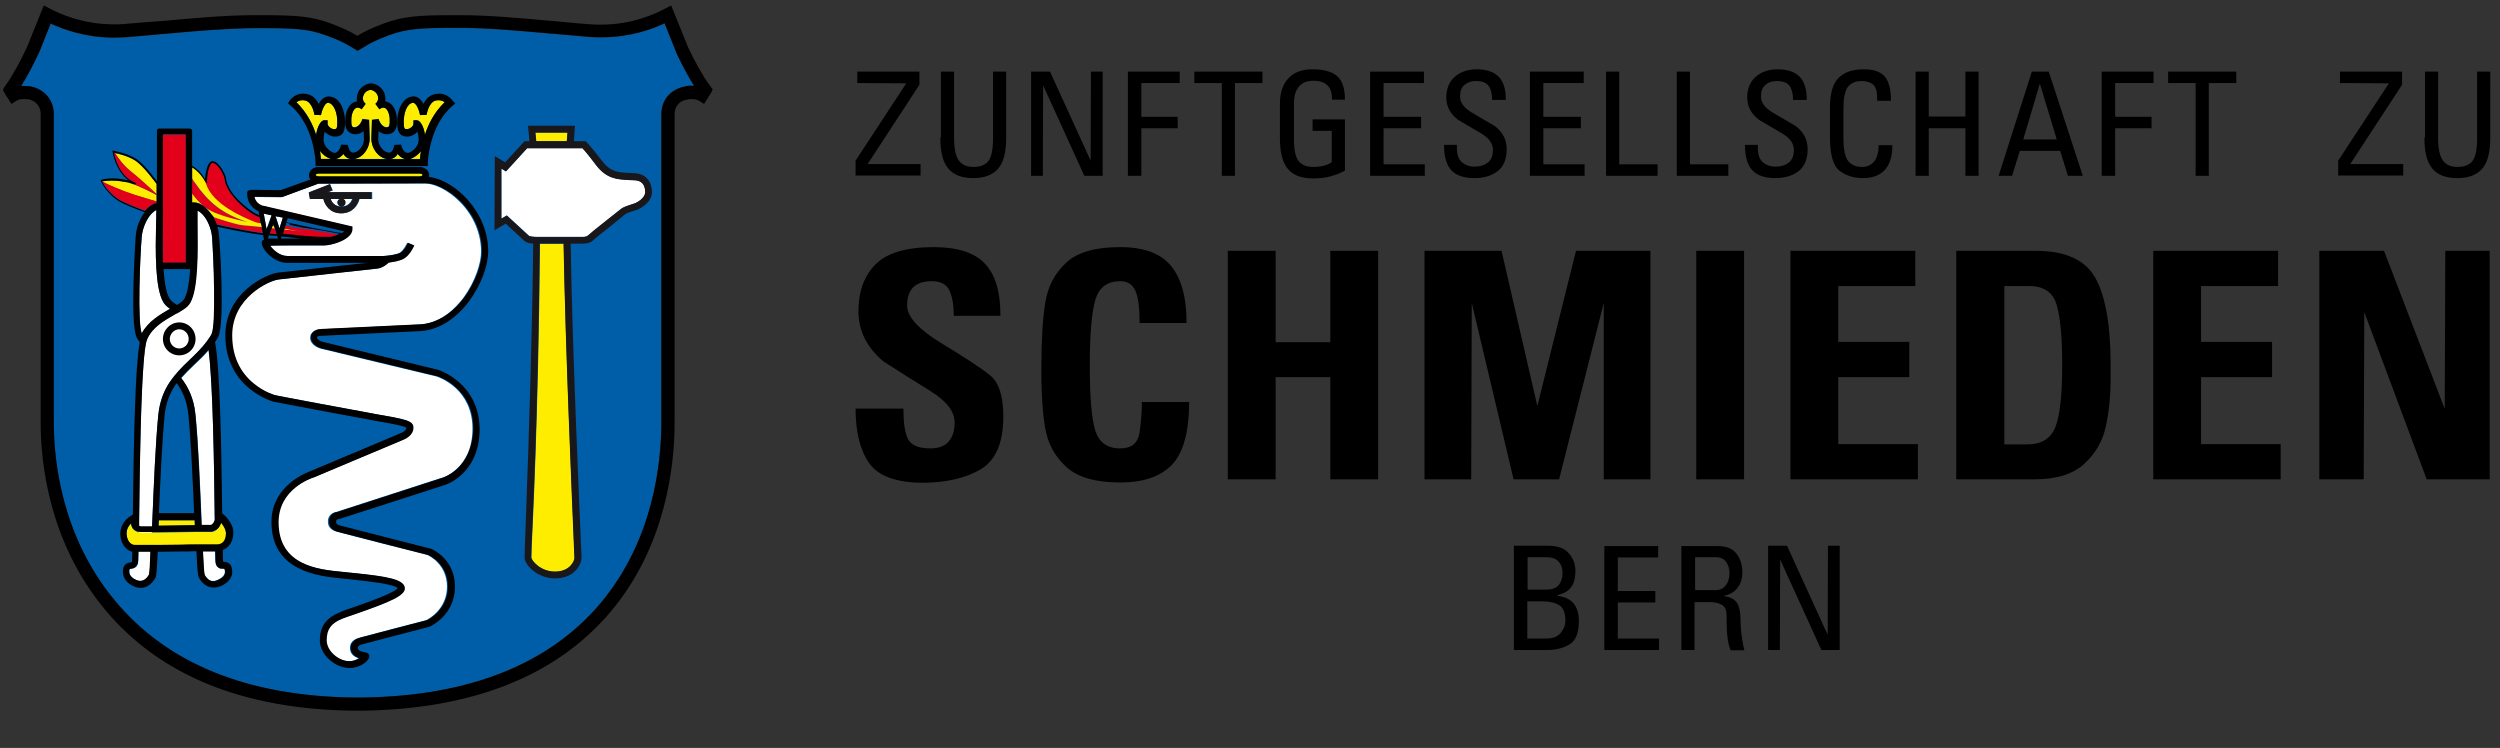 <?xml version="1.0" encoding="UTF-8"?>
<svg xmlns="http://www.w3.org/2000/svg" xmlns:xlink="http://www.w3.org/1999/xlink" version="1.1" id="Ebene_1" x="0px" y="0px" viewBox="0 0 873.1 261.2" style="enable-background:new 0 0 873.1 261.2;" xml:space="preserve">
<rect x="0" y="0" width="873.1" height="261.2" fill="#333333" stroke="none"/>
<style type="text/css">
	.st0{fill:#005EA8;}
	.st1{fill:#E2001A;}
	.st2{fill:#FFED00;}
	.st3{fill:#FFFFFF;}
	.st4{fill:#1A171B;}
</style>
<g>
	<path d="M638.4,190.6l-0.1,31.1l-14.2-31.1l-6.6,0V227h4.1l0.1-31.6l14.4,31.6h6.4v-36.4H638.4z M597.5,210.3   c1.4,0,2.6,0.3,3.8,0.9c1.1,0.6,1.7,1.8,1.7,3.8c0,3.8,0.1,6.5,0.4,8.2c0.2,1.7,0.6,3,1,3.9h4.8c-0.3-1.1-0.6-2.7-0.9-4.8   s-0.4-3.7-0.4-4.7c0-3.5-0.4-5.8-1.3-7.1s-2.4-2-4.7-2.4c2.1-0.4,3.8-1.3,4.9-2.8c1.2-1.5,1.7-3.3,1.7-5.5c0-2.6-0.7-4.7-2.1-6.5   s-3.6-2.6-6.6-2.6h-12.6V227h4.6v-16.7H597.5z M592.1,194.6h7c1.7,0,2.9,0.5,3.7,1.6c0.8,1.1,1.2,2.4,1.2,3.9   c0,1.7-0.4,3.2-1.3,4.3c-0.9,1.2-2.1,1.7-3.7,1.7h-7V194.6z M579.4,227v-4H565v-12.6h13.1v-4H565v-11.7h14.1v-4h-18.8V227H579.4z    M540.5,227c3,0,5.6-0.7,7.7-2c2.2-1.3,3.2-4.1,3.2-8.2c0-2.5-0.6-4.5-1.8-6c-1.2-1.5-3.1-2.4-5.6-2.7v-0.3   c2.3-0.5,3.9-1.5,4.8-2.9c1-1.4,1.4-3.3,1.4-5.7c0-0.6-0.1-1.3-0.3-2.2s-0.6-1.8-1.3-2.9c-0.7-1-1.6-1.9-2.8-2.5   c-1.2-0.6-2.9-1-5.2-1h-11.9V227H540.5z M533.5,194.6h6.6c1.9,0,3.3,0.5,4.2,1.5c0.9,1,1.4,2.3,1.4,4c0,1.8-0.5,3.2-1.4,4.3   c-0.9,1-2.3,1.5-4,1.5h-6.8V194.6z M533.5,210h4.9c2.7,0,4.8,0.5,6.2,1.4c1.4,0.9,2.1,2.7,2.1,5.4c0,1.6-0.6,3-1.7,4.3   c-1.1,1.3-2.8,1.9-5,1.9h-6.6V210z"></path>
	<path d="M825.5,167.4l0.2-58.4l21.8,58.4h22V87.6H854l-0.2,55.2l-21.2-55.2H810v79.8H825.5z M796.5,167.4v-12.3h-27.8v-23.4h24.8   v-12.3h-24.8V99.9h26.9V87.6h-43.6v79.8H796.5z M683.3,167.4h27.2c7.7,0,13.5-1.8,17.4-5.4c3.9-3.6,6.4-7.9,7.5-12.9   c1.1-5,1.7-10.6,1.7-16.7v-5.3c0-13.7-1.8-23.7-5.3-30c-3.5-6.3-10.4-9.5-20.7-9.5h-27.9V167.4z M700,99.9h8.6   c5.2,0,8.5,2.2,9.7,6.7c1.3,4.5,1.9,11.4,1.9,21c0,10.4-0.8,17.6-2.4,21.6c-1.6,4-4.9,6-9.7,6H700V99.9z M669.8,167.4v-12.3H642   v-23.4h24.8v-12.3H642V99.9h26.9V87.6h-43.6v79.8H669.8z M609.1,87.6h-16.7v79.8h16.7V87.6z M513.8,167.4l0.2-61.6l14.6,61.6h15.9   l15.6-61.6v61.6h16.3V87.6h-26l-13.5,54.2l-12.5-54.2h-26.9v79.8H513.8z M445.5,119.5V87.6h-16.7v79.8h16.7v-35.7h19.1v35.7h16.7   V87.6h-16.7v31.9H445.5z M365,149.4c0.9,5.4,3.3,9.9,7.3,13.6c4,3.7,10.3,5.5,18.9,5.5c8.2,0,14.2-2.1,18.2-6.3   c3.9-4.2,5.9-11.5,5.9-21.8h-16.5c0,3.3-0.3,6.8-0.8,10.6c-0.6,3.8-2.8,5.6-6.8,5.6c-4.5,0-7.4-2.1-8.7-6.3   c-1.3-4.2-1.9-11.8-1.9-22.9c0-11,0.7-18.6,2-22.9c1.3-4.2,4.2-6.3,8.6-6.3c2.5,0,4.3,1.1,5.3,3.3c1,2.2,1.5,6,1.5,11.3h16.4   c0-8.9-1.8-15.5-5.4-19.9c-3.6-4.4-9.5-6.6-17.8-6.6c-8.7,0-15,1.8-18.9,5.5c-3.9,3.6-6.3,8.2-7.2,13.6c-0.9,5.4-1.4,12.8-1.4,22.1   C363.6,136.7,364.1,144.1,365,149.4 M342.5,163.9c5.2-3.1,7.9-9.2,7.9-18.4c0-7.1-1.5-11.9-4.6-14.4c-3.1-2.5-8.7-6.2-16.8-11.1   c-8.1-4.9-12.2-9.3-12.2-13.3c0-5.7,2.9-8.5,8.6-8.5c3.1,0,5.2,1.1,6.2,3.3c1,2.2,1.5,5.1,1.5,8.8h16.3c0-8.4-1.8-14.5-5.5-18.3   c-3.6-3.8-9.6-5.7-17.8-5.7c-9.5,0-16.3,2-20.3,6c-4,4-6,9.5-6,16.4c0,6.8,2.9,12.6,8.7,17.5c5.4,3.5,10.9,6.9,16.5,10.4   c5.6,3.5,8.4,7.1,8.4,11c0,2.8-0.7,5-2.1,6.6c-1.4,1.6-3.5,2.4-6.3,2.4c-4.2,0-6.8-1.1-7.9-3.3c-1.1-2.2-1.6-5.8-1.6-10.6h-16.7   c0,8.2,1.6,14.6,4.8,19.1c3.2,4.5,9.5,6.8,18.9,6.8C330.6,168.5,337.2,167,342.5,163.9"></path>
	<path d="M846.7,48.1c0,5,0.9,8.6,2.8,10.8c1.8,2.2,4.7,3.3,8.7,3.3c3.9,0,6.8-1.1,8.7-3.3c1.9-2.2,2.8-5.8,2.8-10.7V25h-4.6v23.3   c0,3.8-0.5,6.5-1.6,7.9c-1.1,1.4-2.8,2.1-5.2,2.1c-2.3,0-4-0.7-5.1-2.2c-1.1-1.4-1.7-4.1-1.7-7.8V25h-4.6V48.1z M838.9,25h-21.7v4   l17.1,0.1l-17.7,27l0,5.2h22.7v-4h-18.5l18.1-27.7V25z M757.2,25v4h9.6v32.4h4.6V29h9.6v-4H757.2z M738.7,61.4V44.8h12.7v-4h-12.7   V29h13.4v-4H734v36.4H738.7z M718.3,48.7h-11.7l5.8-19.5L718.3,48.7z M698,61.4l4.7,0l2.7-8.7h14.1l2.7,8.7l5.2,0L715.5,25h-5.9   L698,61.4z M673.6,61.4V44.8h12.8v16.6h4.6V25h-4.6v15.7h-12.8V25h-4.6v36.4H673.6z M660.4,35c0-3.7-0.7-6.4-2.1-8.2   c-1.4-1.7-3.9-2.6-7.4-2.6c-3.9,0-6.8,1-8.8,3c-2,2-3,5.4-3,10.3v10.3c0,6.2,1.1,10.1,3.3,11.8c2.2,1.7,4.9,2.6,8.2,2.6   c3.4,0,6-1,7.7-2.9c1.7-1.9,2.6-4.8,2.6-8.6h-4.8c0,2.4-0.5,4.3-1.5,5.6c-1,1.3-2.4,2-4.3,2c-2.1,0-3.7-0.7-4.8-2   c-1.1-1.3-1.7-4-1.7-8v-9.7c0-2.1,0.1-3.5,0.2-4.5c0.2-0.9,0.4-1.8,0.7-2.6c0.3-0.8,0.9-1.6,1.8-2.2c0.9-0.7,2.2-1,3.9-1   c0.6,0,1.4,0.1,2.2,0.4c0.8,0.3,1.5,0.6,1.9,1.2c0.4,0.5,0.7,1.2,0.9,2c0.1,0.8,0.2,1.9,0.2,3.3H660.4z M609.4,50.6   c0,4.1,0.9,7.1,2.6,8.9c1.7,1.8,4.4,2.7,8,2.7c3.3,0,6-0.8,8.1-2.4c2.1-1.6,3.2-4.2,3.2-7.7c0-3.3-1.4-6-4.2-8.1   c-2.6-1.5-5.3-3.1-8-4.7c-2.7-1.6-4.1-3.5-4.1-5.6c0-1.8,0.5-3.2,1.6-4.1c1.1-0.9,2.4-1.3,4-1.3c2.1,0,3.6,0.6,4.4,1.7   c0.8,1.1,1.2,2.8,1.2,4.9h4.8c0-3.7-0.8-6.4-2.5-8.1c-1.7-1.7-4.2-2.6-7.6-2.6c-3.2,0-5.8,0.9-7.7,2.6c-2,1.7-3,4.2-3,7.3   c0,3.1,1.4,5.7,4.2,7.8c2.6,1.5,5.3,3.1,8,4.7c2.7,1.6,4.1,3.5,4.1,5.7c0,2.1-0.6,3.5-1.8,4.5c-1.2,0.9-2.7,1.4-4.7,1.4   c-1.7,0-3.1-0.5-4.3-1.5c-1.2-1-1.8-2.7-1.8-5v-1.1H609.4z M603.6,61.4v-4h-13.4V25h-4.6v36.4H603.6z M578.9,61.4v-4h-13.4V25h-4.6   v36.4H578.9z M553.4,61.4v-4h-14.4V44.8h13.1v-4h-13.1V29h14.1v-4h-18.8v36.4H553.4z M504.3,50.6c0,4.1,0.9,7.1,2.6,8.9   c1.7,1.8,4.4,2.7,8,2.7c3.3,0,6-0.8,8.1-2.4c2.1-1.6,3.2-4.2,3.2-7.7c0-3.3-1.4-6-4.2-8.1c-2.6-1.5-5.3-3.1-8-4.7   c-2.7-1.6-4.1-3.5-4.1-5.6c0-1.8,0.5-3.2,1.6-4.1c1.1-0.9,2.4-1.3,4-1.3c2.1,0,3.6,0.6,4.4,1.7c0.8,1.1,1.2,2.8,1.2,4.9h4.8   c0-3.7-0.8-6.4-2.5-8.1c-1.7-1.7-4.2-2.6-7.6-2.6c-3.2,0-5.8,0.9-7.7,2.6c-2,1.7-3,4.2-3,7.3c0,3.1,1.4,5.7,4.2,7.8   c2.6,1.5,5.3,3.1,8,4.7c2.7,1.6,4.1,3.5,4.1,5.7c0,2.1-0.6,3.5-1.8,4.5c-1.2,0.9-2.7,1.4-4.7,1.4c-1.7,0-3.1-0.5-4.3-1.5   c-1.2-1-1.8-2.7-1.8-5v-1.1H504.3z M497.6,61.4v-4h-14.4V44.8h13.1v-4h-13.1V29h14.1v-4h-18.8v36.4H497.6z M469.7,34.7   c0-3.8-0.9-6.5-2.7-8.1c-1.8-1.6-4.7-2.4-8.6-2.4c-3.8,0-6.6,1.1-8.5,3.2c-1.9,2.1-2.9,5-2.9,8.8v12c0,5,0.9,8.6,2.8,10.8   c1.8,2.2,4.7,3.3,8.7,3.3c2.3,0,4.3-0.2,6.1-0.7c1.8-0.5,3.5-1.1,5.1-2V41.7h-11.3v4h6.7v10.9c-0.6,0.5-1.5,0.9-2.5,1.2   c-1.1,0.3-2.4,0.5-4,0.5c-2.3,0-4-0.7-5.1-2.1c-1.1-1.4-1.6-4-1.6-7.8V36c0-2.5,0.6-4.5,1.8-5.8c1.2-1.4,2.8-2,5-2   c2.3,0,3.9,0.6,5,1.7s1.5,2.8,1.5,4.9H469.7z M417.1,25v4h9.6v32.4h4.6V29h9.6v-4H417.1z M398.6,61.4V44.8h12.7v-4h-12.7V29H412v-4   h-18.1v36.4H398.6z M381,25l-0.1,31.1L366.7,25l-6.6,0v36.4h4.1l0.1-31.6l14.4,31.6h6.4V25H381z M328.4,48.1c0,5,0.9,8.6,2.8,10.8   c1.9,2.2,4.7,3.3,8.7,3.3c3.9,0,6.8-1.1,8.7-3.3c1.9-2.2,2.8-5.8,2.8-10.7V25h-4.6v23.3c0,3.8-0.5,6.5-1.6,7.9s-2.8,2.1-5.2,2.1   c-2.3,0-4-0.7-5.1-2.2c-1.1-1.4-1.7-4.1-1.7-7.8V25h-4.6V48.1z M321.1,25h-21.7v4l17.1,0.1l-17.7,27l0,5.2h22.7v-4h-18.5l18.1-27.7   V25z"></path>
</g>
<g>
	<path class="st0" d="M236.1,18.3l0-0.1l-4-10c-4.3,2-12.2,4.9-22,4.9c-1.3,0-2.6,0-3.8-0.1c-4.6-0.4-9.3-0.8-13.8-1.2l-0.2,0   c-11.2-1-21.8-1.9-31.3-2l-2.6,0c-11.8,0-16.4,0.3-22.4,2.5c-4.8,1.7-7.1,3.1-7.9,3.6l-0.1,0.1l-3.1,1.8l-3.4-2   c-1-0.6-3.4-1.9-7.7-3.4c-6-2.2-10.6-2.5-22.4-2.5l-2.6,0c-9.5,0-20.4,1-31.3,2l-0.2,0c-4.5,0.4-9.2,0.8-13.8,1.2   c-1.3,0.1-2.5,0.1-3.8,0.1c-9.8,0-17.7-2.8-22-4.9l-4,10C11.9,22,9.4,26.8,7.3,30c0.3,0,0.6,0,0.9,0c1.1,0,2,0.2,2.4,0.2   c3.3,0.5,8.1,3.5,8.1,9.7v107.6c0,13.7,2.8,39.9,21.3,62.2c18.2,22,46.2,33.4,83.2,33.9l0.4,0l3,0c37.1-0.5,65.1-11.6,83.1-33   c18.5-21.9,21.2-48.9,21.2-63.1V39.9c0-6.7,5.3-9.3,8.2-9.7c0.3-0.1,0.7-0.1,1.1-0.2l0.8-0.1l0,0.1c0.4,0,0.9,0,1.3,0   C240.4,26.8,237.8,22,236.1,18.3"></path>
	<path d="M241.1,29.9l-0.8,0.1c-0.4,0-0.8,0.1-1.1,0.2c-2.9,0.5-8.2,3.1-8.2,9.7v107.6c0,14.1-2.8,41.1-21.2,63.1   c-18,21.4-46,32.5-83.1,33l-3,0l-0.4,0c-37-0.5-65-11.9-83.2-33.9c-18.5-22.3-21.3-48.6-21.3-62.2V39.9c0-6.2-4.8-9.2-8.1-9.7   C10.3,30.1,9.4,30,8.3,30c-0.3,0-0.6,0-0.9,0c2.1-3.2,4.6-8.1,6.3-11.8l4-10c4.3,2,12.2,4.9,22,4.9c1.3,0,2.6-0.1,3.8-0.1   c4.6-0.3,9.3-0.8,13.8-1.2l0.2,0c10.8-1,21.8-1.9,31.3-2l2.6,0c11.8,0,16.4,0.3,22.4,2.5c4.3,1.5,6.6,2.8,7.7,3.4l3.4,2l3.1-1.8   l0.1-0.1c0.8-0.5,3.1-1.8,7.9-3.6c6-2.1,10.6-2.5,22.4-2.5l2.6,0c9.5,0,20.1,1,31.3,2l0.2,0c4.5,0.4,9.2,0.8,13.8,1.2   c1.3,0.1,2.5,0.1,3.8,0.1c9.9,0,17.7-2.8,22-4.9l4,10l0,0.1c1.7,3.7,4.2,8.5,6.3,11.7C242,30,241.6,30,241.1,29.9L241.1,29.9z    M248.2,30.3c-0.1-0.3-0.3-0.5-0.7-1c-1.8-2.3-5.2-8.5-7.2-12.8l-5.9-14.6l-2.3,1.2c-3,1.6-11.2,5.5-22.1,5.5c-1.2,0-2.3,0-3.5-0.1   c-4.6-0.3-9.2-0.8-13.7-1.2l-0.2,0c-11.3-1-22-2-31.7-2l-2.6,0c-12.4,0-17.3,0.4-24,2.8c-5,1.8-7.6,3.3-8.8,4l-0.7,0.4l-1.1-0.6   c-1.1-0.7-3.8-2.1-8.4-3.8c-6.6-2.4-11.6-2.8-24-2.8l-2.6,0c-9.7,0-20.8,1-31.7,2l-0.2,0C52.4,7.6,47.7,8,43.2,8.4   c-1.1,0.1-2.3,0.1-3.5,0.1c-10.9,0-19.1-3.8-22.1-5.4l-2.3-1.2L9.5,16.3c-2,4.4-5.4,10.6-7.2,13c-0.3,0.4-0.5,0.7-0.7,1l-0.6,1.1   l0.6,1.1c0.1,0.2,0.3,0.4,0.4,0.7c0.1,0.2,0.3,0.4,0.4,0.6c0.1,0.1,0.2,0.4,0.4,0.6l1.2,1.9l1.9-1.2c0.6-0.4,1.4-0.5,2.4-0.5   c0.8,0,1.4,0.1,1.6,0.1l0.1,0c1.2,0.2,4.2,1.4,4.2,5.2v107.6c0,14.3,2.9,41.7,22.3,65.2c19.1,23.1,48.3,35,86.7,35.5l0.4,0l3.1,0   c38.6-0.6,67.7-12.2,86.6-34.6c19.4-23.1,22.3-51.3,22.3-66V39.9c0-2.9,1.8-4.3,3.1-4.8l1.6-0.4c0,0,0.3-0.1,1.3-0.1   c1,0,1.8,0.2,2.4,0.5l1.9,1.2l1.2-1.9c0.1-0.2,0.3-0.4,0.3-0.6c0.1-0.2,0.3-0.4,0.5-0.7c0.2-0.3,0.3-0.5,0.5-0.8l0.5-1.1   L248.2,30.3z"></path>
	<path d="M42.7,61.5c0.3,0.1,0.7,0.1,1,0.2C43.3,61.7,42.9,61.6,42.7,61.5"></path>
	<path class="st1" d="M42.7,61.5c0.3,0.1,0.7,0.1,1,0.2C43.3,61.7,42.9,61.6,42.7,61.5"></path>
	<path class="st1" d="M42.7,61.5c-0.5-0.1-1-0.2-1.6-0.3c0.3,0.1,0.7,0.2,1.1,0.2C42.3,61.5,42.5,61.5,42.7,61.5"></path>
</g>
<polygon class="st1" points="64.9,74.4 64.9,73.5 64.9,64.1 64.9,57.6 64.9,56.9 64.9,47 56.9,47 56.9,59.2 56.9,60.6 56.9,71   56.9,72.4 56.9,73.1 56.9,91.8 64.9,91.8 64.9,75 "></polygon>
<g>
	<path class="st2" d="M45,63.8c-0.3-0.1-0.6-0.2-1-0.2c-0.2,0-0.3-0.1-0.5-0.1c-0.4,0-0.8-0.1-1.2-0.2c-2-0.3-4.4-0.4-6.7,0.1   c0,0,0,0.1,0.1,0.1c2.3,1.1,6.6,3.1,11.3,4.6c4.2,1.3,6.5,2,7.7,2.3v-2.3C52.8,67.1,48,64.6,45,63.8"></path>
	<path class="st2" d="M54.7,64.3c0-0.1-4.4-6.2-7.5-8.2c-2.3-1.5-5.5-2.3-7-2.6c1,1.6,2.8,4.2,5.3,6.2c3.2,2.6,7.4,6.5,9.2,8.1   L54.7,64.3L54.7,64.3z"></path>
	<path class="st1" d="M71.3,72.2c3.8,3.3,15.2,5.4,15,5.3c-8.9-2.8-13.7-7.1-18.1-13.4c-0.5-0.7-0.9-1.3-1.2-1.8v5.4   C68.2,69.2,69.6,70.8,71.3,72.2"></path>
	<path class="st1" d="M54.7,67.8c-1.8-1.7-6-5.6-9.2-8.1c-2.5-2-4.3-4.6-5.3-6.2c-0.2,0-0.3-0.1-0.4-0.1c0.3,1.7,1.9,8.2,7.4,10.4   l0.3,0.1l-0.2,0.6L47,64.4c-0.2-0.1-0.9-0.3-2-0.6c3,0.8,7.8,3.3,9.7,4.3V67.8z"></path>
	<path class="st2" d="M115.7,55.5c-1.2-0.3-2.8-1.2-4-2.8c0.2,1.1,0.3,2.1,0.3,2.8H115.7z"></path>
	<path class="st2" d="M113.2,42h1.2l0,1.2c0,1,1.4,1.9,2.2,1.9c0.9,0,1.2,0,1.2-2.6c0-3-1.1-6.4-3.2-6.6c0,0-0.1,0-0.1,0   c-1,0-2.1,2.5-2.4,4.3l-2.3-0.1c0,0-0.6-4.4-3.2-5c-0.3-0.1-0.7-0.1-1-0.1c-0.9,0-1.6,0.3-2.1,0.7c3.6,3.4,5.7,7.6,6.9,11.4   C110.8,44.2,112.1,42,113.2,42"></path>
	<path class="st2" d="M155.3,35.7c-0.5-0.3-1.1-0.7-2.1-0.7c-0.3,0-0.7,0-1,0.1c-2.6,0.6-3.2,5-3.2,5l-2.3,0.1   c-0.4-1.9-1.4-4.4-2.5-4.3c-2.1,0.2-3.2,3.6-3.2,6.6c0,2.6,0.3,2.6,1.2,2.6c0.8,0,2.2-1,2.2-1.9V42l1.2,0c1.1,0,2.4,2.2,2.8,5.1   C149.6,43.3,151.8,39.1,155.3,35.7"></path>
	<path class="st2" d="M141.6,55.5c-1.2-0.2-2-0.9-2.7-1.8c-0.7,1-1.7,1.8-3.1,1.8c-3.5,0-6.1-3.7-6.1-7.1l0.2-6.6l2.3-0.3   c0,0,0.9,2.9,2.8,2.9c0.5,0,0.7-0.2,0.7-0.2c0.5-0.5,0.4-1.8,0.4-2.4c0-0.2,0-0.3,0-0.5c0,0-0.2-3.8-2.3-3.8c-0.3,0-1,0.3-1.3,0.6   l-1.4-1.9c0.2-0.1,1.5-1.2,0.8-2.9c-0.6-1.7-2.2-2-2.5-2c-0.3,0-1.9,0.3-2.5,2c-0.6,1.7,0.7,2.8,0.8,2.9l-1.4,1.9   c-0.3-0.3-1-0.6-1.3-0.6c-2,0-2.3,3.7-2.3,3.8c0,0.1,0,0.3,0,0.5c0,0.6-0.1,1.9,0.4,2.4c0.1,0.1,0.2,0.2,0.7,0.2   c1.9,0,2.8-2.8,2.8-2.9l2.3,0.3l0.2,6.6c0,3.4-2.6,7.1-6.1,7.1c-1.5,0-2.5-0.8-3.1-1.8c-0.6,0.8-1.5,1.5-2.7,1.8H141.6z"></path>
	<path class="st2" d="M146.7,55.5c0.1-0.7,0.2-1.6,0.3-2.8c-1.2,1.5-2.8,2.5-4,2.8H146.7z"></path>
	<path d="M145.6,42l-1.2,0v1.2c0,1-1.4,1.9-2.2,1.9c-0.9,0-1.2,0-1.2-2.6c0-3,1.1-6.4,3.2-6.6c1.1-0.1,2.2,2.4,2.5,4.3l2.3-0.1   c0,0,0.6-4.4,3.2-5c0.3-0.1,0.7-0.1,1-0.1c0.9,0,1.6,0.3,2.1,0.7c-3.6,3.4-5.7,7.6-6.9,11.4C148.1,44.2,146.7,42,145.6,42    M147,52.8c-0.2,1.1-0.3,2.1-0.3,2.8h-3.6C144.2,55.3,145.9,54.3,147,52.8 M119.9,53.8c0.7,1,1.7,1.8,3.1,1.8   c3.5,0,6.1-3.7,6.1-7.1l-0.2-6.6l-2.3-0.3c0,0-0.9,2.9-2.8,2.9c-0.5,0-0.7-0.2-0.7-0.2c-0.5-0.5-0.4-1.8-0.4-2.4c0-0.2,0-0.3,0-0.5   c0,0,0.2-3.8,2.3-3.8c0.3,0,1,0.3,1.3,0.6l1.4-1.9c-0.2-0.1-1.5-1.2-0.8-2.9c0.6-1.7,2.3-2,2.5-2c0.3,0,1.9,0.4,2.5,2   c0.6,1.7-0.7,2.8-0.8,2.9l1.4,1.9c0.3-0.3,1-0.6,1.3-0.6c2,0,2.3,3.7,2.3,3.8c0,0.1,0,0.3,0,0.5c0,0.6,0.1,1.9-0.4,2.4   c-0.1,0.1-0.2,0.2-0.7,0.2c-1.9,0-2.8-2.8-2.8-2.9l-2.3,0.3l-0.2,6.6c0,3.3,2.6,7.1,6.1,7.1c1.5,0,2.5-0.8,3.1-1.8   c0.6,0.8,1.5,1.5,2.7,1.8h-24.4C118.4,55.3,119.3,54.6,119.9,53.8 M115.7,55.5h-3.6c-0.1-0.7-0.2-1.6-0.3-2.8   C113,54.3,114.6,55.3,115.7,55.5 M105.6,35c0.3,0,0.7,0,1,0.1c2.6,0.6,3.2,5,3.2,5l2.3,0.1c0.3-1.8,1.4-4.3,2.4-4.3   c0,0,0.1,0,0.1,0c2,0.2,3.2,3.6,3.2,6.6c0,2.6-0.3,2.6-1.2,2.6c-0.8,0-2.2-1-2.2-1.9l0-1.2h-1.2c-1.1,0-2.4,2.2-2.8,5.1   c-1.2-3.8-3.4-8-6.9-11.4C104,35.4,104.6,35,105.6,35 M158.1,35.2c-0.1-0.1-1.6-2.5-4.8-2.5c-0.5,0-1,0.1-1.5,0.2   c-2,0.4-3.2,1.9-3.9,3.4c-0.8-1.5-2.1-2.9-3.9-2.6c-3.6,0.4-5.3,5-5.3,9c0,4.1,1.4,5,3.6,5c1.2,0,2.6-0.7,3.5-1.7   c0.2,0.7,0.4,1.6,0.4,2.8c0,2.9-3,4.6-3.7,4.6c-1.9,0-2.4-2.9-2.4-2.9l-2.4,0.1c0,0-0.3,2.7-1.8,2.7c-1.9,0-3.8-2.4-3.8-4.7   l0.1-2.8c0.7,0.6,1.7,1.1,2.9,1.1c1.3,0,2-0.5,2.5-1c1.2-1.2,1.1-3.1,1-4.1c0-0.1,0-0.2,0-0.3c0-1.9-1-5.7-4.1-6.1   c0.2-0.8,0.1-1.7-0.2-2.7c-1.2-3.3-4.5-3.6-4.6-3.6l-0.1,0l-0.1,0c-0.1,0-3.5,0.3-4.6,3.6c-0.3,1-0.4,1.9-0.2,2.7   c-3.1,0.4-4.1,4.2-4.1,6.1c0,0.1,0,0.2,0,0.3c-0.1,1-0.2,2.9,1,4.1c0.4,0.4,1.2,1,2.5,1c1.2,0,2.1-0.5,2.9-1.1l0.1,2.8   c0,2.3-1.9,4.7-3.8,4.7c-1.5,0-1.8-2.7-1.8-2.7l-2.4-0.1c0,0-0.5,2.9-2.4,2.9c-0.7-0.1-3.7-1.8-3.7-4.6c0-1.1,0.2-2,0.4-2.8   c0.9,1,2.3,1.7,3.5,1.7c2.2,0,3.6-0.8,3.6-5c0-4-1.6-8.6-5.3-9c-1.8-0.2-3.1,1.1-3.9,2.6c-0.7-1.5-2-3-3.9-3.4   c-0.5-0.1-1-0.2-1.5-0.2c-3.2,0-4.7,2.4-4.8,2.5l-0.5,0.9l0.8,0.7c8.4,7,8.8,19.9,8.8,20l0,1.2h38h1.2l0-1.2c0-0.1,0.4-13,8.8-20   l0.8-0.7L158.1,35.2z"></path>
	<path class="st2" d="M111.3,61.6h35.2c0.7,0,1.1-0.3,1.1-0.5c0-0.2-0.4-0.5-1.1-0.5h-35.2c-0.7,0-1.1,0.3-1.1,0.5   C110.3,61.2,110.7,61.6,111.3,61.6"></path>
	<path class="st3" d="M119.2,72.1c2.4,0,3.4-1.6,3.8-2.7h-3.3c0.5,0.2,0.8,0.7,0.8,1.2C120.6,71.5,120,72.1,119.2,72.1   c-0.8,0-1.4-0.7-1.4-1.4c0-0.6,0.3-1,0.8-1.2h-3.2C115.8,70.5,116.8,72.1,119.2,72.1"></path>
	<path class="st3" d="M129.9,69.5h-4.3c-0.5,2-2.3,5-6.3,5c-4.1,0-5.8-3-6.3-5h-4.7l-0.4-2.3l7.4-2.9l0.9,2.2l-1.5,0.6h15.3V69.5z    M165,149.7c0-13.9-11.6-17.9-12.5-18.2l-39.5-9.5c-1.8-0.3-4.7-1.5-4.7-4.1c0-1.8,1.8-2.8,3.4-2.9c33.7-1.6,33.8-1.6,33.8-1.6   c8.2,0,13.8-6,16.4-9.5c4.2-5.8,6.1-12.2,6.1-16c0-6.3-2.6-12.5-7.3-17.3c-4.4-4.5-9.3-6.5-12.2-6.5c-9.3,0-34.9,0.1-37.5,0.1   l-12.7,4.7l-0.2,0c-0.1,0-6.4-0.1-9.3-0.1h-0.2c0.6,2.7,3.1,3.2,3.2,3.2l0.1,0l30.9,7.2V80c0,3.7-7.2,5.7-9.7,5.7   c-0.4,0-1.3,0-2.5,0c-2.3,0-5.6,0-8.8,0c-4.2,0-6.4,0-7.7,0.1c1,1.4,3.3,3.6,6,3.6h33.8c1.7-0.1,4.7-0.5,5.8-1.2   c1.2-0.8,2.2-2.8,2.5-3.4l2.2,0.9c-0.1,0.3-1.4,3.1-3.4,4.5c-1.3,0.9-3.8,1.3-5.5,1.5c-0.6,0.6-2.1,1.9-4,2.1   c-0.3,0-30.4,3.3-34.4,3.8c-3.5,0.4-16.3,6.4-16.3,19.5c0,7.1,2.5,12.7,7.5,16.8c3.7,3.1,7.4,4,7.5,4.1c0.1,0,21.9,4.2,32.5,6.1   l2.6,0.5c10.4,1.8,13.2,2.3,13.2,4.7c0,2.9-3,4.1-4,4.5c-1.9,0.8-30.6,12.8-30.9,13l-0.1,0c-0.5,0.2-12.1,3.9-12.1,15.6   c0,15.1,13.9,16.5,22.2,17.3c0.7,0.1,1.3,0.1,1.9,0.2c0.9,0.1,2,0.2,3,0.3c10.6,1.2,17,2.1,17,5.3c0,2.5-5.1,4.7-17.1,8.9   c-2,0.7-3.8,1.3-4.8,1.7c-3.9,1.6-5.4,3.7-5.4,7.5c0,3.8,4.2,7.2,7.7,7.3c1.7,0.1,2.9-0.5,3.7-1c-1.4-0.5-3-1.4-3-3.6   c0-2.7,2.5-3.4,3.7-3.7c1.1-0.3,21.2-5.6,22.9-6c0.9-0.4,7.3-3.9,7.3-11.7c0-7.8-6.2-10.8-6.9-11.1c-2.1-0.5-29.8-7.6-31.6-8.1   c-2.1-0.6-3.1-1.7-3.1-3.6c0-2.2,1.7-3.1,2.9-3.3l36.4-11.8C154.7,166.9,165,163.7,165,149.7"></path>
	<path class="st4" d="M118.7,69.5c-0.5,0.2-0.8,0.7-0.8,1.2c0,0.8,0.6,1.4,1.4,1.4c0.8,0,1.4-0.6,1.4-1.4c0-0.6-0.3-1-0.8-1.2h3.3   c-0.4,1.1-1.4,2.7-3.9,2.7c-2.4,0-3.4-1.6-3.8-2.7H118.7z M116.1,66.5l-0.9-2.2l-7.4,2.9l0.4,2.3h4.7c0.5,2,2.2,5,6.2,5   c4,0,5.8-3,6.3-5h4.3v-2.4h-15.3L116.1,66.5z"></path>
	<path class="st3" d="M68.9,73.4c0,0.4,0,0.9,0,1.3c0,1.1,0,2.3,0,3.6c0.1,9.3,0.3,22.1-2.5,27.2c-1,1.7-3.2,3-5.7,4.4   c-3.5,2-7.5,4.3-9.3,8.3c-2.1,4.9-2.6,42.1-2.8,62c-0.2,12.9-0.2,15.9-0.4,16.6c-0.5,1.7-1.9,1.8-2.5,1.9c-0.1,0-0.3,0-0.4,0.1   c0,0,0,0,0,0.1c-0.2,0.7-0.4,2.6,2.3,3.7c1.8,0.8,3.3,0.2,4.5-1.8c0.3-1.3,0.7-10.3,1.1-19c0.5-12,1.1-27,2.1-37.1   c1-9.6,6.1-14.4,11-19.1c2.9-2.7,5.6-5.3,7.6-8.8c1.8-3,0.8-27.1,0.1-34.2c-0.2-2.8-1.5-5.9-3.2-7.8C70.1,74.2,69.5,73.7,68.9,73.4   "></path>
	<path d="M62.6,115c-1.8,0-3.3,1.6-3.3,3.4c0,1.8,1.5,3.3,3.3,3.3c1.8,0,3.3-1.5,3.3-3.3C65.9,116.5,64.4,115,62.6,115 M62.6,124.1   c-3.2,0-5.7-2.6-5.7-5.7c0-3.2,2.6-5.8,5.7-5.8c3.2,0,5.7,2.6,5.7,5.8C68.3,121.5,65.8,124.1,62.6,124.1"></path>
	<path class="st3" d="M221.7,62.9c-0.7-0.1-1.3-0.1-2-0.1c-4.2-0.2-7.8-0.4-11.6-5.3c-2.7-3.6-4.1-5.2-4.7-5.8h-19.3l-7.4,8.1   l-1.6-1l0,17.5l1.9-1.1l7.6,7c0.4,0.4,1.5,0.5,3.4,0.5h15.5c1.1,0,1.6-0.2,2.2-0.7c0.5-0.4,2.8-2.3,6.4-5.2   c2.1-1.7,4.5-3.6,4.8-3.8c0.5-0.5,1.7-1,4.6-1.9c1.1-0.3,3.9-2,3.9-3.9l0-0.1C225.3,66.7,225.5,63.1,221.7,62.9"></path>
	<path class="st2" d="M197.9,49.3L197.9,49.3L197.9,49.3c0.1-0.7,0.2-1.8,0.3-3h-11.3l0.3,3H197.9z"></path>
	<path class="st2" d="M188.6,85.1c-0.6,62.6-2.6,98.2-2.9,106c-0.1,2.2-0.1,3.5-0.1,3.7c0.1,0.9,3.1,4.9,8.3,4.9   c5.5,0,6.8-4,6.8-4.7c0-0.2-0.1-2.1-0.2-4.8c-0.7-16.9-3-67.9-3.6-105H188.6z"></path>
	<path class="st4" d="M200.4,190.1c0.1,2.7,0.2,4.6,0.2,4.8c0,0.7-1.3,4.7-6.8,4.7c-5.2,0-8.2-3.9-8.3-4.9c0-0.2,0.1-1.5,0.1-3.7   c0.3-7.7,2.3-43.3,2.9-106h8.3C197.5,122.3,199.7,173.3,200.4,190.1 M198.2,46.3c-0.1,1.2-0.2,2.3-0.2,2.9l0,0l0,0.1h-10.7l-0.3-3   H198.2z M225.3,67.1L225.3,67.1c0,2-2.8,3.7-3.9,4c-2.8,0.9-4,1.4-4.6,1.9c-0.3,0.2-2.7,2.2-4.8,3.8c-3.6,2.8-5.9,4.7-6.4,5.2   c-0.6,0.6-1.1,0.8-2.2,0.8H188c-1.9,0-3-0.2-3.4-0.5l-7.6-7l-1.9,1.1l0-17.5l1.6,1l7.4-8.1h19.3c0.6,0.6,2,2.2,4.7,5.8   c3.7,4.9,7.4,5.1,11.6,5.3c0.6,0,1.3,0.1,2,0.1C225.5,63.1,225.3,66.7,225.3,67.1 M221.9,60.5c-0.7-0.1-1.4-0.1-2-0.1   c-4.1-0.2-6.7-0.3-9.8-4.4c-3.9-5.1-5.2-6.3-5.3-6.4l-0.3-0.3h-4.1c0.1-0.8,0.2-2.1,0.3-4.1l0.1-1.3h-16.4l0.5,5.4h-1.7l-6.8,7.4   l-3.6-2.2l-0.1,25.9l3.9-2.3L183,84c0.7,0.7,1.8,1,3.2,1.1c-0.2,25.2-1.2,60.8-2.9,105.9c-0.1,2.8-0.1,3.6-0.1,3.8   c0,2.2,4.1,7.2,10.7,7.2c7,0,9.2-5.2,9.2-7.1c0-0.2,0-1.3-0.2-4.9c-0.7-16.8-3-67.8-3.6-104.9h4.3c1.7,0,2.8-0.4,3.8-1.4   c0.4-0.4,3.6-3,6.2-5c3.3-2.7,4.7-3.8,4.9-4c0.2-0.1,0.9-0.5,3.6-1.3c1.7-0.5,5.5-2.8,5.6-6.1C227.8,65.1,226.8,60.9,221.9,60.5"></path>
</g>
<polygon class="st3" points="97.6,79.7 98.8,76 96.2,75.5 "></polygon>
<polygon class="st3" points="93.1,80 94.8,75.2 92.1,74.6 "></polygon>
<path class="st1" d="M95.4,78.2l-0.2,0.7c0.2,0,0.3,0.1,0.5,0.1L95.4,78.2z"></path>
<path class="st1" d="M88.9,75c-3.1-1.7-10-7.3-10.5-12.8c-0.1-0.9-1.5-3.7-3-4.9c-0.2-0.2-0.4-0.3-0.5-0.3c-0.2-0.1-0.5-0.2-0.7-0.2  c-0.2,0-0.4,0.2-0.6,0.5c-1.1,1.5-1.4,5.6-1.3,6.1l0.1,0.3L71.8,64c0,0,0,0.1,0,0.1c2.1,7.3,13.2,12,17.3,13.6  c0.1,0.1,0.8,0.2,1.9,0.4l-0.4-2.3C89.9,75.5,89.3,75.2,88.9,75"></path>
<path class="st1" d="M94.9,79.7l-0.7,1.9c0,0,0.1,0,0.1,0c0.8,0.1,1.6,0.1,2.3,0.2l-0.6-2C95.6,79.8,95.3,79.8,94.9,79.7"></path>
<path class="st1" d="M85,78.7c-1.9-0.1-7.6-1.9-10.8-3c0.4,0.8,0.8,1.6,1.1,2.5c4.4,1,11.3,2.4,16.4,3.1l-0.4-2  C88.1,79,85.6,78.7,85,78.7"></path>
<path class="st2" d="M99.1,80.2c2.4,0.3,4.9,0.6,7.2,0.8c-2.3-0.4-4.7-0.8-7-1.2L99.1,80.2z"></path>
<path class="st2" d="M95.2,78.9l-0.3,0.8c0.4,0,0.7,0.1,1.1,0.1L95.7,79C95.5,79,95.4,78.9,95.2,78.9"></path>
<path class="st1" d="M99.3,79.8c2.3,0.5,4.7,0.9,7,1.2c-2.3-0.3-4.8-0.6-7.2-0.8L98.5,82c1.1,0.1,2.1,0.2,3.1,0.3  c4.2,0.4,7.8,0.8,11,0.8c0.3,0,0.5,0,0.8,0c0.1,0,0.1,0,0.2,0c0.2,0,0.4,0,0.5,0c0,0,0.1,0,0.1,0c0.2,0,0.4,0,0.5,0c0,0,0,0,0,0  c0.2,0,0.4,0,0.5,0c0,0,0,0,0,0c1.1-0.3,2.2-0.7,3.1-1.1c-0.6-0.1-1.3-0.2-2.3-0.4c0,0,0,0,0,0c-0.3-0.1-0.6-0.1-0.9-0.2  c0,0-0.1,0-0.1,0c-0.3-0.1-0.6-0.1-0.9-0.2c-0.1,0-0.1,0-0.2,0c-0.3-0.1-0.6-0.1-1-0.2c-0.1,0-0.1,0-0.2,0c-0.3-0.1-0.7-0.1-1-0.2  c-0.1,0-0.1,0-0.2,0c-0.4-0.1-0.7-0.1-1.1-0.2c-0.1,0-0.1,0-0.2,0c-0.4-0.1-0.8-0.2-1.2-0.2c0,0,0,0-0.1,0c-0.4-0.1-0.8-0.2-1.2-0.2  c0,0,0,0-0.1,0c-0.4-0.1-0.8-0.2-1.2-0.2c-0.1,0-0.1,0-0.2,0c-0.4-0.1-0.8-0.2-1.2-0.2c-0.1,0-0.1,0-0.2,0c-0.4-0.1-0.8-0.2-1.2-0.2  c-0.1,0-0.1,0-0.2,0c-0.4-0.1-0.8-0.2-1.2-0.3c-0.1,0-0.1,0-0.2,0c-0.4-0.1-0.8-0.2-1.2-0.3c0,0-0.1,0-0.1,0  c-0.4-0.1-0.8-0.2-1.3-0.3L99.3,79.8z"></path>
<path d="M154.2,167l-36.4,11.8c-1.2,0.1-2.9,1.1-2.9,3.3c0,1.8,1,3,3,3.6c1.8,0.5,29.5,7.6,31.6,8.1c0.7,0.3,6.9,3.2,6.9,11.1  c0,7.8-6.4,11.3-7.3,11.7c-1.7,0.4-21.8,5.7-22.9,6c-1.2,0.3-3.7,1-3.7,3.7c0,2.1,1.6,3.1,3,3.6c-0.8,0.5-2.1,1.1-3.7,1  c-3.5-0.1-7.7-3.5-7.7-7.3c0-3.8,1.5-5.9,5.4-7.5c1-0.4,2.7-1,4.8-1.7c12.1-4.2,17.1-6.4,17.1-8.9c0-3.2-6.4-4.2-17-5.3  c-1.1-0.1-2.1-0.2-3-0.3c-0.6-0.1-1.2-0.1-1.9-0.2c-8.3-0.8-22.2-2.2-22.2-17.3c0-11.7,11.6-15.4,12.1-15.6l0.1,0  c0.3-0.1,28.9-12.2,30.9-13c1-0.4,4-1.6,4-4.5c0-2.4-2.8-2.9-13.2-4.7l-2.6-0.5c-10.6-1.9-32.4-6-32.5-6.1c0,0-3.8-1-7.5-4.1  c-5-4.1-7.5-9.8-7.5-16.8c0-13.2,12.9-19.1,16.3-19.5c4-0.5,34.1-3.7,34.4-3.8c1.9-0.2,3.5-1.6,4-2.1c1.6-0.2,4.1-0.6,5.5-1.5  c2-1.3,3.3-4.2,3.4-4.5l-2.2-0.9c-0.3,0.7-1.3,2.6-2.5,3.4c-1.1,0.7-4.1,1.1-5.8,1.2h-33.8c-2.7,0-5-2.2-6-3.6  c1.2,0,3.5-0.1,7.7-0.1c3.2,0,6.5,0,8.8,0c1.2,0,2.1,0,2.5,0c2.5,0,9.7-2,9.7-5.7v-0.9l-30.9-7.2l-0.1,0c-0.1,0-2.7-0.5-3.2-3.2h0.2  c2.9,0,9.3,0.1,9.3,0.1l0.2,0l12.7-4.7c2.6,0,28.2-0.1,37.5-0.1c2.9,0,7.8,2,12.2,6.5c4.7,4.8,7.3,10.9,7.3,17.3  c0,3.8-1.9,10.3-6.1,16c-2.6,3.6-8.3,9.5-16.4,9.5c0,0-0.1,0-33.8,1.6c-1.6,0.1-3.4,1-3.4,2.9c0,2.6,2.9,3.8,4.7,4.1l39.5,9.5  c0.9,0.3,12.5,4.4,12.5,18.2C165,163.7,154.7,166.9,154.2,167 M94,82.2c0.1,0,0.2,0,0.2,0c0.9,0.1,1.7,0.2,2.6,0.2l0.3,0.9  c-0.6,0-1.2,0-1.7,0c-0.7,0-1.3,0-1.9,0L94,82.2z M96.6,81.8c-0.8-0.1-1.5-0.1-2.3-0.2c0,0-0.1,0-0.1,0l0.7-1.9l0.3-0.8l0.2-0.7  l0.3,0.8l0.3,0.8L96.6,81.8z M98.4,77.3l-0.2,0.6l-0.5,1.6l-0.1,0.3l-0.1-0.3l-0.6-1.9l-0.2-0.7l-0.5-1.4l2.6,0.5L98.4,77.3z   M105.2,83.3c-1.1,0-2.2,0-3.2,0c-1.5,0-2.8,0-3.9,0l0.2-0.7c1.1,0.1,2.2,0.2,3.3,0.3C102.9,83.1,104.1,83.2,105.2,83.3 M100,77.6  l0.5-1.4l19.7,4.6c-0.2,0.2-0.5,0.4-0.8,0.6C117.1,81.1,107.8,79.4,100,77.6 M101.2,78.5c0.4,0.1,0.8,0.2,1.2,0.3c0.1,0,0.1,0,0.2,0  c0.4,0.1,0.8,0.2,1.2,0.3c0.1,0,0.1,0,0.2,0c0.4,0.1,0.8,0.2,1.2,0.3c0.1,0,0.1,0,0.2,0c0.4,0.1,0.8,0.2,1.2,0.2c0.1,0,0.1,0,0.2,0  c0.4,0.1,0.8,0.2,1.2,0.2c0,0,0,0,0.1,0c0.4,0.1,0.8,0.2,1.2,0.2c0,0,0,0,0.1,0c0.4,0.1,0.8,0.2,1.2,0.2c0.1,0,0.1,0,0.2,0  c0.4,0.1,0.7,0.1,1.1,0.2c0.1,0,0.1,0,0.2,0c0.3,0.1,0.7,0.1,1,0.2c0.1,0,0.1,0,0.2,0c0.3,0.1,0.6,0.1,0.9,0.2c0.1,0,0.1,0,0.2,0  c0.3,0.1,0.6,0.1,0.9,0.2c0,0,0.1,0,0.1,0c0.3,0.1,0.6,0.1,0.9,0.2c0,0,0,0,0,0c0.9,0.2,1.7,0.3,2.3,0.4c-0.9,0.5-2.1,0.9-3.1,1.1  c0,0,0,0,0,0c-0.2,0-0.3,0-0.5,0c0,0,0,0,0,0c-0.2,0-0.3,0-0.5,0c0,0-0.1,0-0.1,0c-0.2,0-0.3,0-0.5,0c-0.1,0-0.1,0-0.2,0  c-0.2,0-0.5,0-0.8,0c-3.2,0-6.8-0.3-11-0.8c-1-0.1-2.1-0.2-3.1-0.3l0.6-1.8l0.1-0.4l0.5-1.6c0.4,0.1,0.8,0.2,1.3,0.3  C101.1,78.5,101.1,78.5,101.2,78.5 M93.3,79.5L93.1,80L93,79.5l-0.2-1.2l-0.4-2l-0.1-0.7l-0.2-1l2.8,0.6l-0.4,1.1l-0.2,0.6l-0.6,1.7  L93.3,79.5z M111.3,60.6h35.2c0.7,0,1.1,0.3,1.1,0.5c0,0.2-0.4,0.5-1.1,0.5h-35.2c-0.7,0-1.1-0.3-1.1-0.5  C110.3,60.9,110.7,60.6,111.3,60.6 M153.2,129.2l-39.6-9.6l-0.1,0c-0.6-0.1-2.8-0.7-2.8-1.8c0-0.3,0.8-0.5,1.1-0.5  c0.3,0,33.3-1.6,33.7-1.6c15.2,0,25-18.3,25-27.9c0-14.2-12.1-25.1-20.7-26c0-0.2,0.1-0.4,0.1-0.6c0-1.6-1.5-2.9-3.4-2.9h-35.2  c-1.9,0-3.4,1.3-3.4,2.9c0,0.6,0.2,1.1,0.5,1.5L98,66.4c-1.2,0-6.5-0.1-9.1-0.1c-1.7,0-2.6,0-2.6,1.2c0,3.6,2.2,5.5,4,6.3l0.2,1.3  c-0.6-0.2-1-0.4-1.4-0.6c-2.5-1.4-9.7-6.9-10.2-12.3c-0.1-1.1-1.6-4-3.2-5.3c-0.3-0.3-0.6-0.4-0.9-0.5c-0.3-0.1-0.5-0.1-0.7-0.1  c-0.5,0.1-0.9,0.4-1.3,1.1c-0.7,1.3-1.1,3.6-1.2,5.1c-0.3-0.5-0.7-1-1.1-1.6c-0.8-1.1-2-2.2-3.4-3v0.7c2.7,1.7,4.3,4.7,4.6,5.1v0.1  l0.1,0l0.1,0.2l0,0l0.5-0.2l-0.1-0.3c-0.1-0.5,0.2-4.6,1.3-6.1c0.2-0.3,0.4-0.5,0.6-0.5c0.2,0,0.4,0,0.7,0.2  c0.2,0.1,0.4,0.2,0.5,0.3c1.5,1.2,2.9,4,3,4.9c0.6,5.5,7.5,11.1,10.5,12.8c0.4,0.2,1.1,0.5,1.8,0.8l0.4,2.3l0.3,1.3l0.4,2  c-5.1-0.7-12-2.1-16.4-3.1c0.1,0.2,0.1,0.4,0.2,0.7c4.4,1,11.3,2.4,16.3,3l0.3,1.6c-0.6,0.2-0.8,0.5-0.8,1.1c0,2.3,4.2,7,8.9,7h27.9  c-8,0.9-28,3-31.1,3.4c-4.1,0.5-18.4,7-18.4,21.9c0,18.6,16.6,23.1,16.8,23.2c0.2,0,22,4.2,32.6,6.1l2.6,0.5  c5.8,1,10.4,1.8,11.2,2.5c0,0.6-0.4,1.3-2.5,2.1c-1.9,0.8-29.2,12.3-30.9,13c-1,0.4-13.7,4.9-13.7,17.8c0,17.2,16.4,18.9,24.3,19.7  c0.7,0.1,1.3,0.1,1.9,0.2c1,0.1,2,0.2,3,0.3c4.5,0.5,13.7,1.5,14.9,2.9c-1.2,1.7-11.2,5.2-15.5,6.7c-2.1,0.7-3.9,1.3-4.9,1.8  c-4.7,2-6.8,5-6.8,9.7c0,5.2,5.4,9.5,10,9.7c0.1,0,0.2,0,0.4,0c3.9,0,6.8-2.6,6.9-4c0-0.7-0.4-1.3-1.1-1.4c-2.9-0.4-2.9-1.3-2.9-1.6  c0-0.7,0.4-1,2-1.4c1.2-0.3,22.8-6,23-6l0.2-0.1c0.4-0.2,8.7-4.1,8.7-13.9c0-9.8-8.1-13.2-8.5-13.3l-0.1,0  c-0.3-0.1-29.8-7.6-31.6-8.1c-1.3-0.4-1.3-0.8-1.3-1.3c0-0.6,0.3-0.9,0.8-0.9l0.2,0l36.6-11.8c0.1,0,3.2-0.9,6.3-3.8  c2.8-2.6,6.2-7.5,6.2-15.8C167.4,133.8,153.4,129.3,153.2,129.2"></path>
<path d="M56.9,91.2l0-12.7C56.8,82.3,56.8,86.9,56.9,91.2"></path>
<path class="st2" d="M68,181.7H55.4c0,0,0,0.1,0,0.1c0,0.6,0,1.2-0.1,1.8c3.8,0,8.6-0.1,12.7-0.2C68,182.9,68,182.3,68,181.7"></path>
<path class="st1" d="M54.7,70.8v-0.5c-1.2-0.3-3.5-1-7.7-2.3c-4.7-1.5-9.1-3.5-11.3-4.6c0.6,1.2,3,5,7.2,7c3.6,1.7,6.5,2.7,7.8,3.1  C51.8,72.2,53.2,71.2,54.7,70.8"></path>
<path class="st2" d="M77.4,182.8c-0.1-0.1-0.1-0.2-0.2-0.2c-0.3,1.1-1,1.9-1.6,2.4c-0.2,0.1-0.3,0.3-0.5,0.4  c-0.2,0.1-0.5,0.3-0.7,0.3l-0.2,0.1l-0.6,0c-0.9,0-1.9,0-3,0c-0.8,0-1.5,0-2.4,0c-4.1,0.1-9,0.1-12.9,0.2c-0.9,0-1.7,0-2.4,0  c-1.6,0-2.8,0-3.5,0c-0.3,0-0.6,0-0.9-0.1c-1-0.2-1.6-0.7-2-1.1c-0.2-0.2-0.3-0.4-0.4-0.6c-0.2-0.4-0.3-0.9-0.3-1.3  c-0.8,0.7-1.6,1.9-1.6,3.6c0,0.7,0.3,2.9,1.8,3.7c0.3,0.2,0.7,0.3,1.2,0.3c0.3,0,0.7,0,1.2,0c1,0,2.5,0,4.3,0c0.7,0,1.5,0,2.4,0  c2.5,0,5.2-0.1,7.9-0.1c1.9,0,3.7,0,5.4-0.1c0.8,0,1.6,0,2.4,0c1.9,0,3.5,0,4.4,0c0.1,0,0.3,0,0.4,0c0.2,0,0.3,0,0.4,0  c0.6,0,1.1-0.2,1.6-0.5c0.9-0.7,1.4-1.9,1.4-3.5C78.8,184.8,78.1,183.6,77.4,182.8"></path>
<path class="st3" d="M77,198.5c-0.7-0.2-1.5-0.6-1.7-1.8c-0.1-0.3-0.1-1.3-0.2-4.2c-0.9,0-2.4,0-4.3,0c0.2,4.2,0.4,7.4,0.6,8.2  c1.2,2,2.3,2.2,3,2.2c0.5,0,1-0.1,1.6-0.4c2-0.9,2.9-2.1,2.4-3.7c0-0.2-0.1-0.2-0.1-0.2c0,0-0.3,0-0.5-0.1c0,0-0.1,0-0.1,0  c-0.1,0-0.1,0-0.1,0C77.3,198.6,77.2,198.6,77,198.5"></path>
<path class="st3" d="M70.4,183.4c1.2,0,2.2,0,3.1,0l0.2,0c0.3-0.1,1-0.6,1.3-1.7c-0.2-17.6-0.6-48-2.1-59.4  c-1.6,1.9-3.3,3.5-5.1,5.2c-1.6,1.5-3.1,3-4.5,4.6c2.5,3.2,4.4,7.2,5,12.7c1,10,1.6,24.9,2.1,36.8C70.4,182.1,70.4,182.8,70.4,183.4  "></path>
<path class="st3" d="M59.4,107.9c-1.1-0.7-1.9-1.5-2.4-2.4c-2.9-5-2.7-17.8-2.5-27.1c0-1.8,0.1-3.4,0.1-4.7c0-0.1,0-0.2,0-0.3  c-0.3,0.1-0.5,0.3-0.8,0.5c-2.2,1.6-4,5.4-4.3,8.8c-0.6,6.9-1.6,29.9,0,33.9C51.8,112.3,56,109.9,59.4,107.9"></path>
<path class="st2" d="M91.4,79.3L91.1,78c-1.1-0.2-1.8-0.3-1.9-0.4c-4.1-1.6-15.2-6.3-17.3-13.6c0,0,0-0.1,0-0.1l0,0l-0.1-0.2l-0.1,0  v-0.1c-0.2-0.5-1.9-3.5-4.6-5.1v3.8c0.3,0.6,0.7,1.2,1.2,1.8c4.4,6.3,9.2,10.6,18.1,13.4c0.1,0-10.2-1.8-14.5-4.9  c0.9,0.8,1.7,1.9,2.3,3.1c3.2,1.1,8.9,2.9,10.8,3C85.6,78.7,88.1,79,91.4,79.3"></path>
<path class="st2" d="M67.1,67.6L67.1,67.6v3.1h0.6c1.2,0,2.3,0.4,3.3,1.2C69.4,70.5,68.1,69.1,67.1,67.6"></path>
<path d="M73.9,116.6c0,0.1-0.1,0.1-0.1,0.2c-0.3,0.6-0.7,1.2-1.1,1.7c-0.1,0.2-0.3,0.4-0.4,0.6c-1.8,2.4-3.9,4.5-6.1,6.6  c-1.5,1.4-3,2.9-4.4,4.5c0,0.1-0.1,0.1-0.1,0.2c-0.5,0.5-0.9,1.1-1.4,1.7c-2.5,3.2-4.4,7.2-5,12.7c-1,10.1-1.6,25-2.1,37.1  c0,0.6-0.1,1.3-0.1,1.9c-1.6,0-2.9,0-3.6,0c-0.2,0-0.6,0-0.9-0.2c0-1,0-2.1,0-3.3c0.2-17.1,0.6-46.9,2-58.1c0.2-1.2,0.3-2.1,0.5-2.8  c0-0.1,0-0.2,0.1-0.3c0.1-0.3,0.2-0.6,0.3-0.8c1.8-4,5.8-6.3,9.3-8.3c0.3-0.2,0.6-0.4,0.9-0.5c0,0,0,0,0.1,0  c0.8-0.5,1.6-0.9,2.3-1.4c1.1-0.7,1.9-1.5,2.4-2.4c2.8-5,2.6-17.8,2.5-27.2c0-0.5,0-1,0-1.4c0-0.2,0-0.5,0-0.7c0-0.5,0-1,0-1.5  c0-0.5,0-0.9,0-1.3c0.6,0.3,1.3,0.8,1.9,1.5c0.7,0.8,1.3,1.7,1.8,2.8c0.1,0.2,0.2,0.5,0.3,0.7c0.6,1.4,1,2.9,1.1,4.3  C74.5,89.6,75.5,112.9,73.9,116.6 M75,181.6c-0.3,1.1-1,1.6-1.3,1.7h-0.2c-0.9,0-1.9,0-3.1,0c0-0.6-0.1-1.3-0.1-1.9  c-0.5-12-1.1-26.8-2.1-36.8c-0.5-5.5-2.5-9.5-5-12.7c1.4-1.6,3-3.1,4.5-4.6c1.7-1.6,3.5-3.3,5.1-5.2C74.4,133.7,74.8,164,75,181.6   M55.5,179.2c0.5-11.5,1.1-25,2-34.3c0.5-4.7,2.1-8.2,4.2-11.1c2.1,2.9,3.6,6.3,4.1,11.1c0.9,9.3,1.5,22.8,2,34.3H55.5z M68,181.7  c0,0.6,0,1.2,0.1,1.7c-4.1,0.1-8.9,0.1-12.7,0.2c0-0.6,0-1.2,0.1-1.8c0,0,0-0.1,0-0.1H68z M75.6,185c0.7-0.5,1.3-1.3,1.6-2.4  c0.1,0.1,0.1,0.1,0.2,0.2c0.7,0.9,1.5,2.1,1.5,3.4c0,1.6-0.5,2.8-1.4,3.4c-0.4,0.3-1,0.5-1.6,0.5c-0.1,0-0.2,0-0.4,0  c-0.1,0-0.3,0-0.4,0c-0.9,0-2.5,0-4.4,0c-0.1,0-0.2,0-0.2,0c-0.7,0-1.4,0-2.1,0c-1.7,0-3.5,0-5.4,0.1c-2.7,0-5.4,0.1-7.9,0.1  c-0.8,0-1.6,0-2.4,0c-1.8,0-3.2,0-4.3,0c-0.5,0-0.9,0-1.2,0c-0.5,0-0.8-0.1-1.2-0.3c-1.5-0.8-1.8-3-1.8-3.7c0-1.7,0.8-2.9,1.6-3.6  c0,0.4,0.1,0.9,0.3,1.3c0.1,0.2,0.2,0.4,0.4,0.6c0.3,0.4,0.9,0.9,2,1.1c0.3,0.1,0.6,0.1,0.9,0.1c0.7,0,1.9,0,3.5,0  c0.7,0,1.5,0,2.4,0c3.8,0,8.8-0.1,12.9-0.2c0.7,0,1.4,0,2.1,0c0.1,0,0.2,0,0.2,0c1.1,0,2.2,0,3,0l0.6,0l0.2-0.1  c0.2-0.1,0.5-0.2,0.7-0.3C75.2,185.2,75.4,185.1,75.6,185 M77.7,198.6c0.1,0,0.1,0,0.2,0c0.2,0,0.5,0,0.5,0.1c0,0,0,0,0.1,0.2  c0.5,1.5-0.3,2.8-2.4,3.7c-0.6,0.2-1.1,0.4-1.6,0.4c-0.7,0-1.8-0.2-3-2.2c-0.2-0.7-0.4-3.9-0.6-8.2c1.9,0,3.4,0,4.3,0  c0,2.8,0.1,3.9,0.2,4.2c0.3,1.2,1.1,1.7,1.7,1.8C77.3,198.6,77.5,198.6,77.7,198.6 M52,200.7c-1.2,2-2.7,2.6-4.5,1.8  c-2.7-1.2-2.5-3-2.3-3.7c0-0.1,0-0.1,0-0.1c0.1,0,0.3,0,0.4-0.1c0.6-0.1,2-0.2,2.5-1.9c0.1-0.3,0.2-1.3,0.2-4c1,0,2.5,0,4.2,0  C52.4,196.9,52.2,200,52,200.7 M49.5,82.6c0.3-3.3,2.1-7.2,4.3-8.8c0.3-0.2,0.5-0.4,0.8-0.5c0,0.1,0,0.2,0,0.3c0,1.3,0,3-0.1,4.7  c-0.2,9.3-0.4,22.1,2.5,27.1c0.5,0.9,1.3,1.7,2.4,2.4c-3.4,2-7.7,4.4-9.9,8.6C48,112.5,48.9,89.5,49.5,82.6 M42.9,70.5  c-4.2-2-6.6-5.8-7.2-7c0,0,0-0.1-0.1-0.1c2.3-0.5,4.7-0.4,6.7-0.1c0.6,0.1,1.2,0.2,1.7,0.3c0.3,0,0.6,0.1,1,0.2  c1.1,0.3,1.8,0.5,2,0.6l0.3,0.1l0.2-0.6l-0.3-0.1c-5.5-2.2-7.1-8.7-7.4-10.5c0.1,0,0.2,0,0.4,0.1c1.5,0.3,4.6,1.1,7,2.6  c3.1,2,7.4,8.2,7.5,8.2l0,0.1v6.1v0.5c-1.5,0.3-2.9,1.4-4.1,2.8C49.4,73.2,46.5,72.2,42.9,70.5 M56.9,71.9l0-1.2h0l0-1.8l0-22l8,0  l0,10.5v3.6l0,30.7h-8c0-0.2,0-0.4,0-0.6c-0.2-4.3-0.1-8.9,0-12.7c0,0,0-0.1,0-0.1C56.9,75.8,57,73.5,56.9,71.9 M66.4,94.1  c-0.3,4.4-0.9,8.2-2,10.2c-0.4,0.7-1.4,1.5-2.6,2.2c-1.2-0.8-2.2-1.5-2.6-2.3c-1.2-2-1.8-5.9-2.1-10.2h9.2  C66.3,94.1,66.3,94.1,66.4,94.1 M71.9,72.7c-0.3-0.3-0.6-0.5-0.9-0.8c-1-0.7-2.1-1.2-3.3-1.2h-0.6v-3.1v-5.4v-3.8v-0.7V45.6  c0-0.4-0.4-0.7-0.8-0.7H55.5c-0.3,0-0.7,0.3-0.7,0.7v17.7c-1.2-1.6-4.6-6.1-7.2-7.8c-2.8-1.8-6.6-2.6-7.7-2.8c-0.2,0-0.3,0-0.3-0.1  l-0.4-0.1l0.1,0.4c0,0.1,0.9,6.6,5.6,10.1c-1-0.2-2.2-0.5-3.5-0.6c-1.9-0.2-4-0.2-6,0.4l-0.2,0.3c0,0.5,2.8,5.6,7.7,7.9  c3.5,1.6,6.2,2.6,7.6,3.1c-1.7,2.3-2.9,5.4-3.1,8.3c0,0.3-2.2,31,0.4,35.6c0.3,0.5,0.6,1,1,1.5c-1.6,8.6-2.1,34.2-2.4,60.1l-0.4,0.4  c-1.6,0.8-4,3-4,6.5c0,2.3,1.3,5.5,4.2,6.2c0,1.9-0.1,3.1-0.1,3.4c0,0.1-0.1,0.2-0.1,0.2c-0.1,0-0.3,0.1-0.4,0.1  c-0.6,0.1-1.9,0.2-2.5,1.8c-0.6,2.1,0,5,3.7,6.6c0.8,0.4,1.7,0.5,2.4,0.5c1.4,0,3.4-0.6,5.1-3.5c0.3-0.6,0.5-2.7,0.8-9.1  c2.5,0,5.3-0.1,8.1-0.1c1.9,0,3.7,0,5.4-0.1c0.3,6.5,0.5,8.6,0.9,9.3c1.3,2.3,3.1,3.4,5.1,3.4c0.8,0,1.6-0.2,2.5-0.5  c3.2-1.4,4.6-3.8,3.8-6.5c-0.4-1.8-1.9-1.9-2.6-2c-0.1,0-0.3,0-0.4-0.1c0-0.3-0.1-1.8-0.1-4c2.2-0.8,3.7-3.1,3.7-6.1  c0-3.4-3.1-6.1-3.5-6.4l-0.4-0.3c-0.3-25.2-0.8-51.1-2.5-59.8c0.3-0.5,0.7-1.1,1-1.6c2.7-4.6,0.5-35.3,0.4-35.6  c-0.1-1.2-0.3-2.3-0.7-3.5c-0.1-0.2-0.1-0.5-0.2-0.7c-0.3-0.9-0.7-1.7-1.1-2.5C73.6,74.5,72.8,73.5,71.9,72.7"></path>
</svg>
